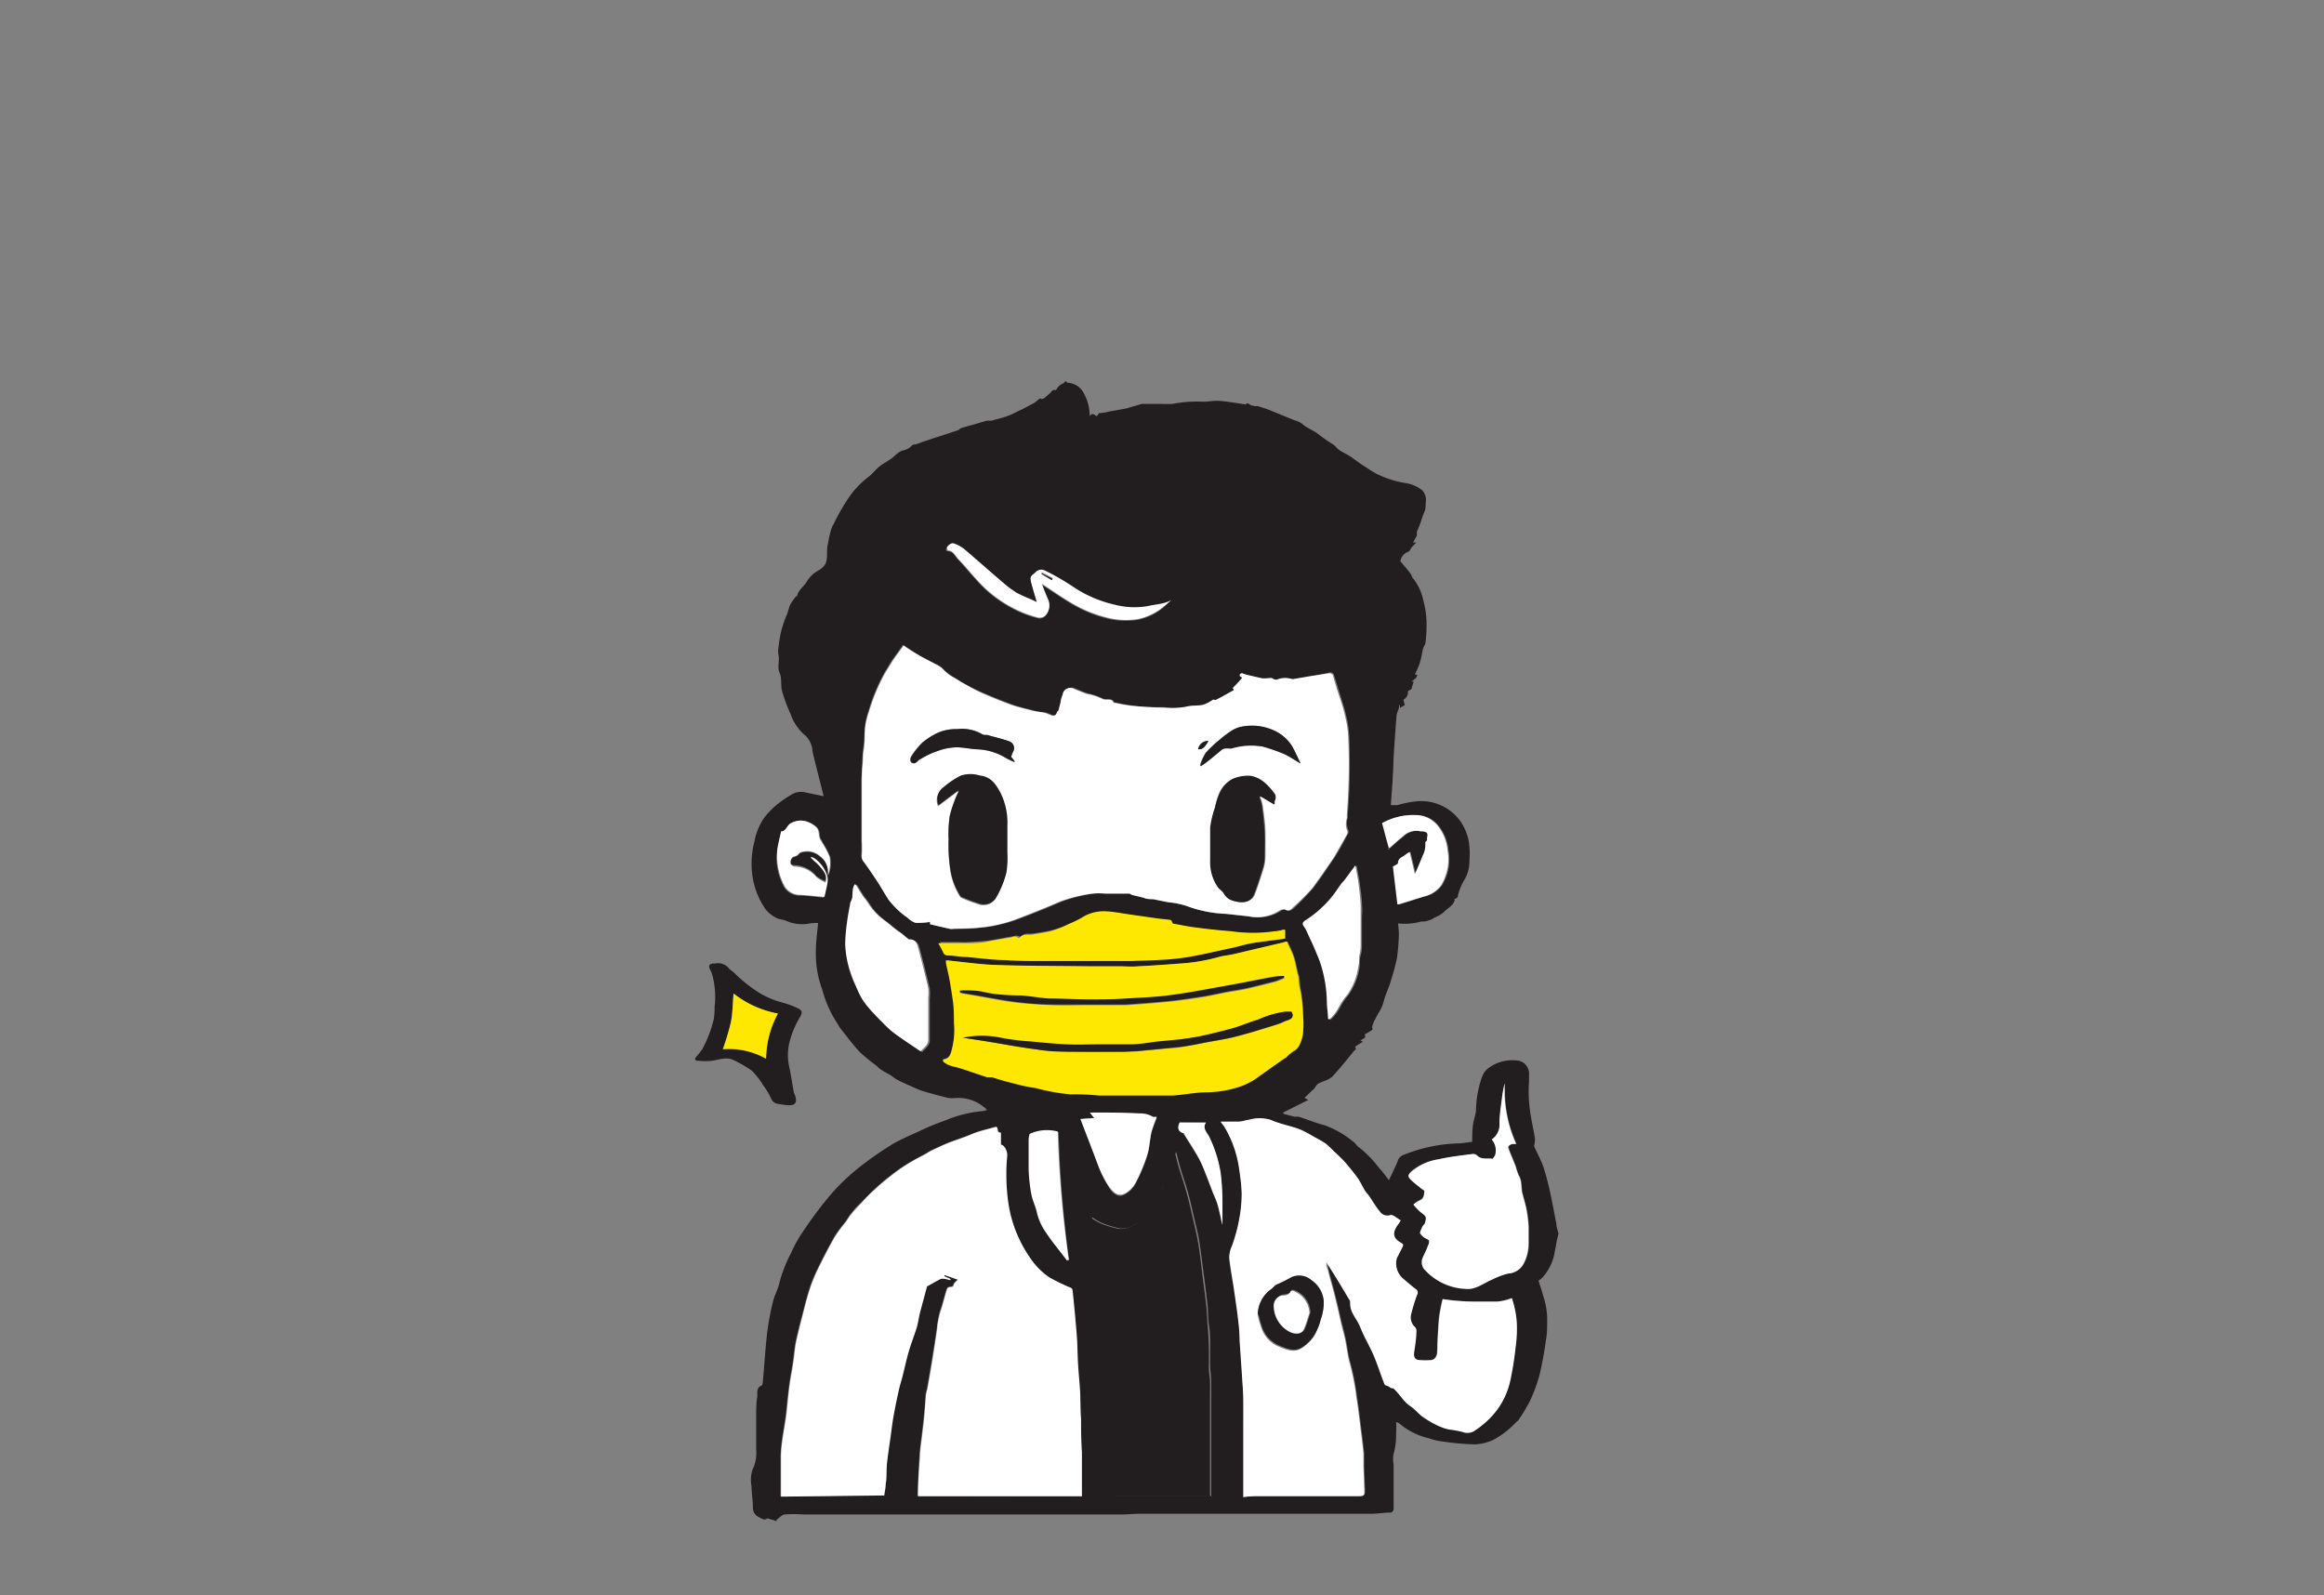 <svg xmlns="http://www.w3.org/2000/svg" viewBox="0 0 158.74 108.96"><rect x="0" y="0" width="158.74" height="108.96" fill="#808080" stroke="none"/><defs><style>.cls-1{fill:none;}.cls-2{fill:#221e1f;}.cls-3{fill:#fff;}.cls-4{fill:#fee700;}</style></defs><g id="圖層_2" data-name="圖層 2"><g id="圖層_1-2" data-name="圖層 1"><rect class="cls-1" width="158.74" height="108.96"/><path class="cls-2" d="M106.34,84.76c-.06.3-.11.6-.17.89a3.38,3.38,0,0,1-.83,1.64,1.5,1.5,0,0,1-.25.19c.12.4.25.78.36,1.18a4.92,4.92,0,0,1,.23,1.52c0,.47,0,.93-.09,1.39a23.46,23.46,0,0,1-.43,2.34,11.06,11.06,0,0,1-.67,1.82,12.29,12.29,0,0,1-.78,1.29,1.45,1.45,0,0,1-.18.16A5.88,5.88,0,0,1,102,98.36a3.43,3.43,0,0,1-1.24.31,17.49,17.49,0,0,1-2.17-.19,4.27,4.27,0,0,1-1-.23,4.79,4.79,0,0,1-2-1,.81.81,0,0,0-.23-.11,4.5,4.5,0,0,1,0,.74,5.09,5.09,0,0,1-.17,1.45,1.85,1.85,0,0,0,0,.71c0,.54,0,1.07,0,1.6s0,.92,0,1.38c0,.2-.08.3-.23.31-.41,0-.82.07-1.22.08-.9,0-1.79,0-2.68,0-.62,0-1.24,0-1.85,0s-1.06,0-1.59,0-1.16,0-1.74,0l-1.33,0c-.27,0-.54,0-.81,0-.5,0-1,0-1.49,0H77.84c-.42,0-.84.05-1.26.05s-.75,0-1.12,0c-.66,0-1.31,0-2,0s-1.44,0-2.15,0c-.45,0-.9,0-1.36,0s-1,0-1.47,0H66.83l-2,0c-.45,0-.89,0-1.34,0-.61,0-1.21,0-1.82,0s-1.19,0-1.78,0l-1.73,0h-.94l-1.38,0-1,0a7.22,7.22,0,0,0-1.23,0c-.19,0-.37.23-.56.35a.3.3,0,0,0,0,.1l-.64-.19c-.19.18-.41,0-.61-.1a.67.67,0,0,1-.37-.6c0-.5-.09-1-.1-1.51a2.25,2.25,0,0,1,.07-1.11,2.64,2.64,0,0,0,.25-1.39c0-.48,0-1,0-1.43,0-.28,0-.56,0-.84,0-.45,0-.91.08-1.36,0-.27-.07-.58.29-.73.06,0,.08-.19.09-.3.1-1.13.17-2.26.3-3.38a18.22,18.22,0,0,1,.39-2.06c.11-.44.35-.85.44-1.29a9.63,9.63,0,0,1,.78-2,9.51,9.51,0,0,1,.7-1.3c.49-.73,1-1.46,1.55-2.14a14.45,14.45,0,0,1,2.67-2.63A23,23,0,0,1,61,78.14c.56-.32,1.16-.58,1.76-.85a16.82,16.82,0,0,1,1.81-.75,8.5,8.5,0,0,1,2.58-.64,1.3,1.3,0,0,0,.27-.08,2.76,2.76,0,0,0-2.28-.8,1.71,1.71,0,0,1-.59-.07c-.51-.13-1-.26-1.53-.42a8.33,8.33,0,0,1-.82-.34c-.3-.13-.59-.26-.88-.41s-.32-.23-.49-.33-.41-.22-.61-.35-.25-.21-.37-.31a12.69,12.69,0,0,1-1.13-.93c-.47-.5-.88-1.06-1.31-1.6-.1-.12-.16-.28-.25-.4a7.84,7.84,0,0,1-1-2.27,7,7,0,0,1-.43-2.68c0-.62.1-1.25.15-1.86-.18,0-.42,0-.65.05a2.73,2.73,0,0,1-1.52-.19c-.21-.1-.47-.09-.67-.2a2.29,2.29,0,0,1-.73-.57A5.29,5.29,0,0,1,51.42,60a6,6,0,0,1,.11-2.51,4.12,4.12,0,0,1,.73-1.71,6.63,6.63,0,0,1,.79-.8,7.92,7.92,0,0,1,1-.69,1.24,1.24,0,0,1,1-.15l1.21.25c-.23-.92-.48-1.89-.72-2.87a2.5,2.5,0,0,1-.05-.29,1.57,1.57,0,0,0-.62-1.1A3.39,3.39,0,0,1,54,48.78a11.41,11.41,0,0,1-.58-1.57c-.11-.4,0-.86-.17-1.25s0-.79-.07-1.18a1.44,1.44,0,0,1,0-.58,7.25,7.25,0,0,1,.52-2.11c.13-.24.16-.54.28-.79a3.66,3.66,0,0,1,.4-.57s.06,0,.06,0c.09-.44.47-.66.67-1a2,2,0,0,1,.79-.76,1.28,1.28,0,0,0,.49-.46,1.81,1.81,0,0,0,.1-.63c0-.26,0-.52.07-.78a8,8,0,0,1,.18-.82,1.83,1.83,0,0,1,.21-.5,14.5,14.5,0,0,1,.92-1.63,6.16,6.16,0,0,1,1.42-1.55c.29-.21.51-.52.79-.74s.52-.33.77-.51.3-.27.47-.39a.9.9,0,0,1,.36-.19,1.08,1.08,0,0,0,.62-.35c.07-.06.2-.05.3-.08s.33-.13.5-.18.42-.14.63-.21l.92-.3.78-.26c.07,0,.13-.12.21-.14.37-.12.74-.21,1.11-.32l.64-.19c.1,0,.21,0,.31,0,.37-.1.76-.19,1.12-.32s.63-.3,1-.46l.81-.43c.12-.07.23-.19.35-.27s.11,0,.17,0a.43.43,0,0,0,.16-.05,6,6,0,0,0,.46-.4c.09-.1.15-.23.32-.15a.13.13,0,0,0,.07-.06.87.87,0,0,1,.5-.42s.06-.09.1-.13h.05s.09.1.13.1a1.3,1.3,0,0,1,1,.56,3.23,3.23,0,0,1,.49,1.73c.15-.25.31-.14.47,0l.18-.22a3.2,3.2,0,0,0,.69-.11l1.13-.2L78,27.59l.21,0,.87,0h.17a7.85,7.85,0,0,0,.84,0,8.9,8.9,0,0,1,2.06-.15s.05,0,.08,0c.29,0,.59-.06.89-.06s.61.05.91.09.68.1,1.06.16c.09-.18.23,0,.38.06a1.91,1.91,0,0,0,.33.06.32.32,0,0,1,.14,0c.28.09.55.17.82.28l1.66.68a1.59,1.59,0,0,1,.51.23c.33.31.77.44,1.12.72a11.85,11.85,0,0,0,1,.7c.17.1.29.3.46.41s.51.27.75.43.63.47,1,.69a7.62,7.62,0,0,0,.77.48A7,7,0,0,0,96,33a2.31,2.31,0,0,1,1.16.51,1,1,0,0,1,.22.86c0,.22,0,.44-.12.68s-.26.85-.48,1.25c0,.06,0,.16,0,.28l-.26.48.22,0-.3.31c-.09.11-.14.28-.25.32a.84.84,0,0,0-.54.65c.21.25.43.5.63.76s.13.3.24.41a3.6,3.6,0,0,1,.7,1.51,6.17,6.17,0,0,1,.22,1.49,10.63,10.63,0,0,1-.07,1.38c0,.14-.12.26-.16.39-.08.33-.13.68-.23,1s-.23.54-.34.81l.17,0a1,1,0,0,1-.08.21c-.08.08-.18.15-.31.26h.14l-.16.53s-.24.1-.23.15a.58.58,0,0,1-.31.56l.09.37-.33.19a1.76,1.76,0,0,1,0-.19h-.06c0,.12,0,.23-.07.37a1.69,1.69,0,0,0-.1.34q-.12,1.53-.21,3.06c0,.52-.05,1-.07,1.55L95,55c.17,0,.32,0,.46,0a6.51,6.51,0,0,1,1.13-.24,3.29,3.29,0,0,1,3.26,1.49,3.7,3.7,0,0,1,.46,1.15,5.29,5.29,0,0,1,.06,1.38,2.47,2.47,0,0,1-.3,1.24,4.34,4.34,0,0,0-.48,1.11c0,.17-.07.24-.22.27s0,0,0,.06c-.09.42-.5.57-.75.85a2.18,2.18,0,0,1-.63.37,1.55,1.55,0,0,1-.74.27l-.16,0a4.28,4.28,0,0,1-1.6.13,5.83,5.83,0,0,1,.06.74,14.73,14.73,0,0,1-.13,1.62A13.83,13.83,0,0,1,95,67c-.12.44-.33.86-.46,1.3a2.63,2.63,0,0,1-.32.8c-.14.22-.25.45-.37.68a3.58,3.58,0,0,0-.13.36s.06.19,0,.22a5.06,5.06,0,0,1-.5.3c0,.09.07.2,0,.23a1.7,1.7,0,0,1-.3.18l.17.1-.38.23a.91.91,0,0,1-.16.11c.14.15,0,.22-.08.3C92,72.39,91.51,73,91,73.55a1.71,1.71,0,0,1-.53.29c-.23.1-.49.15-.62.41a.72.72,0,0,1-.22.24l-.53.51.26.14L87.65,76a.19.19,0,0,1,0,.08l.78.21a1.54,1.54,0,0,1,.3,0c.58.19,1.15.43,1.75.58A6.58,6.58,0,0,1,92.44,78c.15.09.23.28.38.37a7.62,7.62,0,0,1,1.37,1.41c.23.24.42.51.68.84.22-.47.43-.88.6-1.3a.63.63,0,0,1,.41-.43,10.77,10.77,0,0,1,3.68-.78c.35,0,.69-.08,1-.11,0-.44,0-.82.06-1.21s.19-.67.2-1a7.09,7.09,0,0,1,.43-2.28,1.4,1.4,0,0,1,.32-.47,2.73,2.73,0,0,1,2-.6.91.91,0,0,1,.87,1c0,.14,0,.28,0,.42a9.73,9.73,0,0,0,.13,2.41c.08.52.2,1,.28,1.54a1.92,1.92,0,0,1-.07.48c.2.45.46.92.64,1.42a17.3,17.3,0,0,1,.46,1.75c.16.72.29,1.44.43,2.16,0,.21.09.43.14.65ZM61.67,44.07,61,45c-.14.19-.25.41-.38.61s-.19.29-.27.45a13.09,13.09,0,0,0-1.05,2.57,5.69,5.69,0,0,0-.18.68c-.06.4-.07.81-.1,1.22,0,.25-.06.51-.08.76l-.06.91c0,.43-.05.85-.05,1.28s0,1,0,1.47,0,1,0,1.5c0,.31,0,.62,0,.93a9.2,9.2,0,0,1,0,1,.57.57,0,0,0,.15.47q.45.62.87,1.26c.28.42.52.86.79,1.28A5.64,5.64,0,0,0,62,62.7a1.38,1.38,0,0,0,.62.35,4.62,4.62,0,0,0,1-.07l0,.17,1.34.31a.55.55,0,0,0,.22,0c.59,0,1.19,0,1.78-.08a9.14,9.14,0,0,0,1.45-.24,9.36,9.36,0,0,0,1.27-.4c1-.37,1.9-.74,2.84-1.15a10.4,10.4,0,0,1,2.2-.54,4.61,4.61,0,0,1,.83,0c.56,0,1.12,0,1.67,0,.08,0,.15.08.22.11.28.07.55.15.83.21s.41,0,.61.08l1,.2a5.84,5.84,0,0,1,1.27.26,8.39,8.39,0,0,0,2.65.53l1.55.17a2.85,2.85,0,0,0,2.18-.41c.08-.06.26-.11.32-.06.25.17.4,0,.55-.12a17.82,17.82,0,0,0,1.28-1.33c.53-.68,1-1.41,1.49-2.13.32-.5.59-1,.88-1.55a.36.36,0,0,0,.06-.27,1.22,1.22,0,0,1-.05-.88.83.83,0,0,0,0-.22,43.43,43.43,0,0,0,.1-5.35,7.07,7.07,0,0,0-.22-1.44c-.09-.43-.24-.86-.37-1.28s-.3-1-.44-1.43a.25.25,0,0,0-.3-.2l-1.24.26-1.22.21h-.08a1.51,1.51,0,0,0-.94,0,.36.36,0,0,1-.32,0c-.14-.12-.28-.06-.43-.06a1.74,1.74,0,0,1-.39,0l-1-.23a3.19,3.19,0,0,1-.33-.11.18.18,0,0,0-.15.07.18.18,0,0,0,0,.14c.22.09.08.2,0,.28s-.32.34-.49.52l.1.14c-.39.22-.79.45-1.2.66-.07,0-.17,0-.23,0a2.7,2.7,0,0,1-.67.35c-.39.09-.81,0-1.19.14a5.11,5.11,0,0,1-1.51,0c-.74,0-1.49,0-2.23-.12a10.78,10.78,0,0,1-1.11-.2h-.08c-.16-.38-.54-.11-.8-.28a4.45,4.45,0,0,0-1-.34c-.35-.11-.68-.26-1-.39a.53.53,0,0,0-.59.34c0,.21-.11.4-.16.6l-.15.59s-.09.08-.11.14c-.08.27-.26.26-.47.18a3,3,0,0,0-.42-.16c-.24,0-.5-.06-.74-.12-.49-.12-1-.24-1.47-.4-.63-.23-1.26-.48-1.88-.75A12.12,12.12,0,0,1,66,46.77c-.27-.14-.52-.3-.77-.46a3.14,3.14,0,0,1-.71-.51,1.58,1.58,0,0,0-.53-.4c-.43-.22-.87-.45-1.29-.69s-.66-.42-1-.64m12.16,58.14v-.92c0-.3,0-.61,0-.92s0-.78,0-1.16c0-.78,0-1.56-.06-2.34,0-.58,0-1.17-.06-1.75s-.1-1.26-.14-1.89,0-1.33-.09-2c-.08-1-.18-2.08-.29-3.11,0-.07-.1-.14-.18-.18a14.15,14.15,0,0,1-1.41-.69,5,5,0,0,1-1.36-1.41,8.81,8.81,0,0,1-1.44-3.71,13.8,13.8,0,0,1-.13-1.82,12.45,12.45,0,0,1,.06-1.37c0-.33-.21-.73-.43-.75v-.83c-.36,0-.14-.32-.32-.39-.39.11-.79.2-1.17.32s-.58.22-.86.33-.85.29-1.26.46-.74.33-1.11.5c-.16.08-.3.18-.46.26-.39.22-.8.42-1.18.66a13.25,13.25,0,0,0-1.18.83c-.37.29-.74.6-1.08.92s-.65.69-1,1-.41.44-.6.67-.25.37-.38.55a10,10,0,0,0-.74,1c-.42.74-.81,1.5-1.18,2.26a10.42,10.42,0,0,0-.54,1.34c-.19.59-.33,1.19-.49,1.79s-.31,1.2-.44,1.81c-.09.45-.12.92-.19,1.39s-.19,1.06-.26,1.6-.13,1.16-.19,1.74c-.11,1-.37,2.08-.39,3.14,0,.43,0,.85,0,1.28s0,.91,0,1.4l7.05-.09c0-.29.08-.54.1-.8,0-.47,0-.95.09-1.42s.15-1.08.22-1.62.13-1,.22-1.54.24-1.25.38-1.87c.06-.27.15-.54.22-.81.15-.58.27-1.17.44-1.75s.37-1.08.54-1.62c.1-.32.14-.66.22-1,.16-.63.33-1.25.49-1.84.32-.17.62-.35.93-.51a.65.65,0,0,1,.31,0,2.37,2.37,0,0,1,.36.09l0-.09-.41-.18a.36.36,0,0,0,0-.09l.92.32c-.11.14-.25.23-.28.35s-.11.15-.23.15a.28.28,0,0,0-.21.1c-.12.36-.21.74-.32,1.1s-.18.51-.23.77-.09.58-.14.86c-.1.7-.21,1.4-.32,2.1l-.06.35c-.09.56-.19,1.12-.29,1.69a3.2,3.2,0,0,0-.1.42c0,.48-.07,1-.11,1.42s-.1.94-.16,1.41-.11.89-.14,1.34c-.06.85-.09,1.7-.13,2.55,0,.06,0,.12,0,.18Zm9.56-25.59.13.17.1.14a7.6,7.6,0,0,1,1,2.76c.09.63.16,1.27.19,1.91a9.5,9.5,0,0,1-.11,1.3,11,11,0,0,1-.56,2.19,2.06,2.06,0,0,0-.18.79c.07.72.21,1.43.32,2.14s.19,1.24.26,1.86.09,1.11.13,1.67l.15,2.21c0,.63.08,1.26.1,1.88s0,1.25,0,1.87,0,1.22,0,1.83c0,.43,0,.86,0,1.3s0,.76,0,1.14c0,.14,0,.28,0,.46.38,0,.72-.07,1.06-.07.56,0,1.12,0,1.69,0s1,0,1.46,0,.76,0,1.15,0h2.56c.32,0,.38-.07.37-.36l-.06-1.66c0-.29,0-.58,0-.87-.06-.63-.14-1.26-.22-1.88s-.15-1.3-.26-1.94a16.65,16.65,0,0,0-.44-2.3c-.17-.56-.22-1.15-.34-1.72-.09-.41-.2-.81-.3-1.21s-.16-.73-.25-1.1-.18-.75-.28-1.12-.25-.9-.36-1.35c0-.15-.06-.31-.09-.47.54.84,1,1.68,1.55,2.52a.34.34,0,0,1,.08.21c0,.68.47,1.15.7,1.73s.64,1.29.92,1.94.47,1.3.73,1.94c0,.09.23.13.35.19s.18,0,.24.08c.43.36.68.89,1.16,1.21.32.21.56.53.87.75a6.73,6.73,0,0,0,1.08.62,3.2,3.2,0,0,0,.74.24,6.65,6.65,0,0,1,.91.17.88.88,0,0,0,.87-.14A6.1,6.1,0,0,0,102,96.63a5.18,5.18,0,0,0,1.14-2.37,20.33,20.33,0,0,0,.35-2.21,8.82,8.82,0,0,0,.08-1.78,6.42,6.42,0,0,0-.33-1.59,3.86,3.86,0,0,1-1,.23c-.53,0-1.06,0-1.6,0a15.77,15.77,0,0,1-2.12-.17,11.22,11.22,0,0,0-.25,1.31c-.06.75-.07,1.51-.12,2.26,0,.38-.19.6-.49.6a4.87,4.87,0,0,1-.66,0c-.45,0-.47-.32-.42-.65s.11-.92.14-1.38a.35.35,0,0,0-.13-.26.9.9,0,0,1-.23-.85,12.21,12.21,0,0,1,.41-1.34.27.27,0,0,0-.1-.38c-.3-.23-.6-.49-.89-.74a1.37,1.37,0,0,1-.4-1.36c.12-.24.24-.49.37-.73s.12-.21-.08-.33c-.61-.36-.6-.75-.14-1.33l.12-.2c-.23-.13-.51-.42-.68-.37a.62.62,0,0,1-.71-.21c-.28-.33-.49-.71-.74-1.06-.1-.15-.22-.27-.31-.42s-.27-.52-.43-.76a14.75,14.75,0,0,0-.93-1.16c-.22-.26-.49-.47-.73-.71a6.76,6.76,0,0,0-.55-.52,7.52,7.52,0,0,0-.78-.45,8.23,8.23,0,0,0-1-.53c-.66-.24-1.37-.36-2-.65a2.68,2.68,0,0,0-1.46,0c-.26,0-.51.12-.77.13s-.72,0-1.15,0m4.4-4.35a3.37,3.37,0,0,1,.54-.47.91.91,0,0,0,.44-.49,2.41,2.41,0,0,0,.21-.74,6.53,6.53,0,0,0,0-1.25,10.36,10.36,0,0,0-.11-1.57c-.08-.31-.09-.64-.14-1,0-.12-.06-.24-.09-.36-.09-.37-.15-.74-.27-1.1s-.3-.69-.44-1l-.33.09-1.66.39-1.65.39c-.34.08-.7.1-1,.19a12.67,12.67,0,0,1-2.37.43c-1,.08-2.1.16-3.15.21-.41,0-.82,0-1.23,0s-.66,0-1,0-.75,0-1.13,0c-2.11,0-4.22,0-6.32-.09-1.14,0-2.28-.21-3.44-.32,0,0,0,.11,0,.18.09.45.19.9.28,1.34s.16.87.2,1.3,0,1,.07,1.51A5.41,5.41,0,0,1,65,71.73c-.06.24-.15.54-.49.6-.14,0-.16.14,0,.22a1.44,1.44,0,0,0,.41.21c.23.08.48.12.73.2l1.76.56c.11,0,.24,0,.35,0,.48.14.95.3,1.43.41a11.75,11.75,0,0,0,1.55.29,13.71,13.71,0,0,0,2.4.43,15.74,15.74,0,0,1,1.93.08c.46,0,.93,0,1.39,0l2.17,0c.49,0,1,0,1.48,0,.77,0,1.55-.16,2.32-.22a7.4,7.4,0,0,0,2.47-.46,5.59,5.59,0,0,0,.65-.32c.23-.13.43-.3.65-.45l.89-.63.7-.49m-5.06,30V97.9c0-.61,0-1.22,0-1.83,0-.22,0-.44,0-.66s0-.71,0-1.06-.06-.67-.07-1,0-.92,0-1.37,0-1-.08-1.44-.05-1-.11-1.47c-.08-.75-.18-1.5-.28-2.25s-.16-1.32-.27-2-.27-1.24-.41-1.86-.24-1.07-.39-1.59-.32-1-.47-1.5-.21-.79-.31-1.18c-.13.25-.18.51-.28.75a3.79,3.79,0,0,1-.5,1.15c-.06.07,0,.23,0,.38l-.22.12h.26l-.29.19a.38.38,0,0,0-.12.16,5.13,5.13,0,0,1-.36.87,6.09,6.09,0,0,1-.79,1,1.94,1.94,0,0,1-.57.35,1.39,1.39,0,0,1-1,.25,7.14,7.14,0,0,1-1.24-.38,4,4,0,0,1-.64-.39c.09.62.2,1.26.27,1.91.1.83.17,1.67.26,2.5s.22,1.63.3,2.44.07,1.35.12,2,.15,1.59.19,2.39.06,1.72.09,2.58c0,1.11.07,2.22.1,3.33,0,.57,0,1.15,0,1.72a.28.28,0,0,0,.21.18c.44,0,.88,0,1.32,0h5.37m13.81-20a5.42,5.42,0,0,0,.47.48c.41.31.43.31.29.78,0,.09-.12.16-.17.25s-.2.31-.15.41a.91.91,0,0,0,.39.36c.18.1.26.23.19.41s-.25.6-.39.89a.79.79,0,0,0,.06.76A4,4,0,0,0,100.1,88c.69.08,1.22-.4,1.82-.64A5.6,5.6,0,0,1,103,87a1.28,1.28,0,0,0,1.11-.71,2.9,2.9,0,0,0,.32-1.33c0-.39,0-.77,0-1.16a8.2,8.2,0,0,0-.13-1.11c-.07-.39-.19-.77-.29-1.15s0-.87-.26-1.26a3.81,3.81,0,0,1-.19-.57c-.14-.37-.3-.73-.44-1.09,0-.1-.1-.24-.06-.31s.18-.13.28-.16a1.41,1.41,0,0,1,.25,0,8.8,8.8,0,0,1-.78-4.16,6.52,6.52,0,0,0-.19,1c-.07.58-.14,1.15-.17,1.72a1.26,1.26,0,0,1-.53,1.13,1.14,1.14,0,0,1,.25,1c0,.12-.14.34-.19.33-.37-.06-.79.09-1.1-.26a.4.4,0,0,0-.33-.06c-.75.1-1.51.18-2.25.35A3.69,3.69,0,0,0,96.4,80c-.18.17-.23.36-.08.52s.51.43.76.65c.08.07.21.18.2.25s0,.43-.29.54a2.36,2.36,0,0,0-.45.32M87.76,63.53c-.19,0-.42.06-.63.11a10.46,10.46,0,0,1-3.06,0c-.84-.06-1.69-.16-2.53-.27-.5-.07-1-.18-1.43-.25,0-.12-.07-.23-.11-.24-.35-.05-.7-.07-1-.12l-1.81-.26c-.6-.08-1.2-.2-1.81-.22a2.77,2.77,0,0,0-1.49.45,7.71,7.71,0,0,1-.87.42,8.09,8.09,0,0,1-1.08.37c-.42.11-.86.17-1.3.24s-.66-.07-.9.23l-.08,0c-.23-.16-.44,0-.66,0-.47.08-.94.19-1.41.25s-.9.08-1.35.11-.62,0-.93,0h-1.1c.11.21.22.4.32.6a.31.31,0,0,0,.31.24c.45,0,.9.08,1.35.11.9.08,1.8.16,2.7.21.7,0,1.4,0,2.1.06,1,0,2,0,3,0,.49,0,1,0,1.48,0,.65,0,1.3,0,2,0,1.11-.05,2.23-.05,3.33-.2S83,65,84.1,64.77c.5-.1,1-.27,1.5-.35.75-.12,1.51-.2,2.21-.3,0-.2,0-.38,0-.59m-29.3-3.08a.52.52,0,0,0-.11.19c0,.24,0,.49-.08.74s-.12.3-.15.46c-.08.42-.16.83-.21,1.25a12.14,12.14,0,0,0-.12,1.46,6.92,6.92,0,0,0,.35,1.91,9.4,9.4,0,0,0,.39,1,7.55,7.55,0,0,0,.48.94,7,7,0,0,0,.7.85c.38.41.77.8,1.18,1.18s.6.45.9.66.77.52,1.15.78c.23-.27.51-.43.52-.78,0-.19,0-.38,0-.57,0-.58,0-1.17,0-1.76,0-.18,0-.36,0-.54a3.11,3.11,0,0,0,0-.68c-.2-.87-.42-1.74-.65-2.6-.08-.33-.16-.69-.6-.72a.24.24,0,0,1-.1,0l-.53-.44a7.15,7.15,0,0,1-.7-.53c-.26-.23-.56-.41-.82-.66a4.12,4.12,0,0,1-.73-.88,4.59,4.59,0,0,0-.33-.44c-.16-.24-.31-.49-.48-.77m32.25,9.14h.09a3,3,0,0,0,.61-.79,4.64,4.64,0,0,1,.6-.89,4.41,4.41,0,0,0,.76-2c0-.25,0-.51.08-.77s.07-.55.07-.82c0-.54,0-1.08,0-1.61,0-.31.05-.61,0-.92,0-.52-.09-1-.16-1.56-.05-.36-.13-.72-.21-1.16-.28.4-.5.71-.73,1-.07.1-.17.18-.24.28-.2.27-.38.56-.59.82a6.55,6.55,0,0,1-.71.77,7.45,7.45,0,0,1-1,.8c-.37.23-.41.29-.15.64a1.24,1.24,0,0,1,.1.2c.17.38.35.75.52,1.14s.32.73.44,1.11a9,9,0,0,1,.42,2.58c0,.38.05.75.08,1.14M74.44,76l.32.36-.94.07c.41,1.08.83,2.11,1.2,3.15a7.2,7.2,0,0,0,.74,1.56c.32.46.64.72,1.14.42a1.82,1.82,0,0,0,.66-.69A11.5,11.5,0,0,0,78.35,79c.17-.51.18-1.08.3-1.61a9.78,9.78,0,0,1,.36-1c-.05-.07-.18,0-.33-.06a1.69,1.69,0,0,0-.85-.19c-1,0-2.1,0-3.16-.06a1.59,1.59,0,0,1-.23,0M70.84,41.2l-.59-.27a8,8,0,0,1-.84-.39,7,7,0,0,1-.88-.66c-.91-.77-1.8-1.57-2.71-2.34a2.32,2.32,0,0,0-.66-.35c-.23-.1-.36.11-.49.25s0,.22.07.22c.36,0,.48.34.68.55.64.67,1.21,1.42,1.89,2.06a8.56,8.56,0,0,0,2,1.38,7.39,7.39,0,0,0,1.58.59.59.59,0,0,0,.47-.11,1,1,0,0,0,.19-1.19c-.14-.33-.27-.67-.4-1,.68.43,1.32.89,2,1.29a8.89,8.89,0,0,0,2.39,1,5.26,5.26,0,0,0,2.16.12,4,4,0,0,0,1.87-.94L80,41,80,41a2.14,2.14,0,0,1-.48.28c-.32.09-.66.11-1,.19a5.34,5.34,0,0,1-2.32-.08,8.43,8.43,0,0,1-2.78-1.18,18.12,18.12,0,0,0-1.68-1c-.3-.15-.64-.48-1,0-.21.22-.35.33-.25.69s.26.91.4,1.38M94.88,58c.3-.27.62-.58,1-.86A1.31,1.31,0,0,1,97,56.77c.14,0,.28,0,.41.06s.13.29.13.46a.27.27,0,0,1,0,.11c0,.05-.13.11-.12.14a1.61,1.61,0,0,1-.18.92c-.16.4-.33.8-.53,1.26-.13-.57-.25-1-.36-1.52a1.74,1.74,0,0,0-.3.2c-.19.16-.48.21-.49.55,0,.08-.2.15-.35.25.1.82.2,1.7.31,2.58h.07l1.7-.53a2,2,0,0,0,1.2-.76,3.38,3.38,0,0,0,.45-2.4,3.1,3.1,0,0,0-.65-1.65,1.93,1.93,0,0,0-1.53-.76,4.36,4.36,0,0,0-2.29.55c.16.6.32,1.2.48,1.77m-22,28.1.08,0a79.58,79.58,0,0,1-.72-8.76,2.82,2.82,0,0,0-1.92.16c0,.2-.06.37-.07.55,0,.61,0,1.23,0,1.84a10.77,10.77,0,0,0,.18,1.7c.08.46.31.89.4,1.35a3.82,3.82,0,0,0,.6,1.29c.44.67,1,1.28,1.44,1.92M55.38,58.53s0,0,0,0c.24.24.5.46.72.72s.38.64.25.93a2.45,2.45,0,0,1-.59-.34,2,2,0,0,0-1.51-.74A.37.37,0,0,1,54,59a.47.47,0,0,1,.11-.37c.06-.08.21-.08.31-.14a1.37,1.37,0,0,0,.22-.2,1.31,1.31,0,0,1,1.36.23,1.34,1.34,0,0,1,.58,1.29,1.9,1.9,0,0,0,.13-.43,2.45,2.45,0,0,0,0-.85,6,6,0,0,0-.53-1c0-.1-.11-.19-.15-.29s0-.51-.23-.73a1.8,1.8,0,0,0-.74-.41,1.37,1.37,0,0,0-1,.12c-.3.11-.33.57-.72.58a.2.2,0,0,0,0,.06c-.08.38-.18.76-.24,1.14a3.79,3.79,0,0,0-.05.95,4.31,4.31,0,0,0,.45,1.55,1.23,1.23,0,0,0,1.09.68c.54,0,1.08.09,1.68.14,0-.26.13-.57.19-.89a1.39,1.39,0,0,0,0-.53,2.33,2.33,0,0,0-.82-1.18,1,1,0,0,0-.31-.14M80.57,76.68c-.12.28-.2.6.26.75,0,0,0,.07.07.11.33.55.68,1.08,1,1.64.21.39.36.82.53,1.23s.25.65.38,1,.27.61.36.93.21.9.32,1.35c0-.58,0-1.15,0-1.73a16.44,16.44,0,0,0-.13-1.86,8.77,8.77,0,0,0-.8-2.48c-.15-.29-.44-.58-.19-.92Z"/><path class="cls-2" d="M48.91,65.81a.93.93,0,0,1,.89.36,2.6,2.6,0,0,0,.31.25,10,10,0,0,0,1.73,1.39,6.12,6.12,0,0,0,1.6.68,5.62,5.62,0,0,1,1.1.41c.26.12.27.28.12.55a6.43,6.43,0,0,0-.77,1.9,3.72,3.72,0,0,0,0,1.45c.13.57.21,1.16.32,1.75,0,.1.07.2.1.3.16.47,0,.68-.47.65-.23,0-.46-.06-.69-.09a.59.59,0,0,1-.49-.39,4.9,4.9,0,0,0-.53-.88,5,5,0,0,0-.78-1,7.84,7.84,0,0,0-1.16-.68c-.5-.29-1-.09-1.53,0a4.44,4.44,0,0,1-1,0c-.14,0-.27-.09-.1-.27a5.79,5.79,0,0,0,.43-.55,8.65,8.65,0,0,0,.76-2,4.84,4.84,0,0,0,.06-.86,5.78,5.78,0,0,0-.16-2.19,1.79,1.79,0,0,0-.13-.32q-.24-.44.24-.45h.11m4.23,3.42a6.91,6.91,0,0,1-3-1.36c-.06.68-.06,1.33-.18,1.95a18.52,18.52,0,0,1-.55,1.85,5.19,5.19,0,0,1,2.95.65,6.62,6.62,0,0,1,.81-3.09"/><path class="cls-3" d="M61.67,44.07c.34.22.66.44,1,.64s.86.47,1.29.69a1.58,1.58,0,0,1,.53.4,2.86,2.86,0,0,0,.71.51c.25.16.5.32.77.46a12.12,12.12,0,0,0,1.24.64c.62.27,1.25.52,1.88.75.48.16,1,.28,1.47.4.24.06.5.07.74.12a3,3,0,0,1,.42.16c.21.08.39.09.47-.18,0-.06.11-.09.11-.14l.15-.59c0-.2.12-.39.16-.6A.53.53,0,0,1,73.2,47c.34.13.68.28,1,.4a4,4,0,0,1,1.06.33c.26.17.64-.1.8.28h.08a10.78,10.78,0,0,0,1.11.2c.74.07,1.49.12,2.23.13A5.48,5.48,0,0,0,81,48.28c.38-.11.8-.05,1.19-.14a2.7,2.7,0,0,0,.67-.35c.06,0,.16.05.23,0,.41-.21.81-.44,1.2-.66L84.2,47c.17-.18.34-.34.49-.52s.21-.19,0-.28a.18.18,0,0,1,0-.14.18.18,0,0,1,.15-.07,3.19,3.19,0,0,0,.33.11l1,.23a1.74,1.74,0,0,0,.39,0c.15,0,.29-.06.43.06a.36.36,0,0,0,.32,0,1.51,1.51,0,0,1,.94,0h.08l1.22-.21L90.76,46a.25.25,0,0,1,.3.2c.14.48.29,1,.44,1.43s.28.85.37,1.28a7.17,7.17,0,0,1,.22,1.44,43.39,43.39,0,0,1-.1,5.35.83.83,0,0,1,0,.22,1.22,1.22,0,0,0,.05.88A.36.36,0,0,1,92,57c-.29.52-.56,1-.88,1.55-.48.72-1,1.45-1.49,2.13A17.82,17.82,0,0,1,88.3,62c-.15.15-.3.29-.55.12-.06,0-.24,0-.32.06a2.85,2.85,0,0,1-2.18.41l-1.55-.17a8.39,8.39,0,0,1-2.65-.53,5.84,5.84,0,0,0-1.27-.26l-1-.2c-.2,0-.41,0-.61-.08s-.55-.14-.83-.21c-.07,0-.14-.1-.22-.1-.55,0-1.11,0-1.67,0a4.61,4.61,0,0,0-.83,0,10.64,10.64,0,0,0-2.21.54c-.93.41-1.88.78-2.83,1.15a9.36,9.36,0,0,1-1.27.4,9.14,9.14,0,0,1-1.45.24c-.6.06-1.19.06-1.78.08a.55.55,0,0,1-.22,0l-1.34-.31s0-.08,0-.17a4.62,4.62,0,0,1-1,.07A1.38,1.38,0,0,1,62,62.7a5.64,5.64,0,0,1-1.32-1.26c-.27-.42-.51-.86-.79-1.28s-.57-.85-.87-1.26a.57.57,0,0,1-.15-.47,9.2,9.2,0,0,0,0-1c0-.31,0-.62,0-.93,0-.5,0-1,0-1.5s0-1,0-1.47,0-.85.05-1.28,0-.61.06-.91.06-.51.08-.76c0-.41,0-.82.09-1.22a5.27,5.27,0,0,1,.19-.68,13.09,13.09,0,0,1,1.05-2.57c.08-.15.18-.3.27-.45s.24-.41.38-.61.42-.59.67-.93m3.77,10,0,0a2.53,2.53,0,0,0-.12.23,9.72,9.72,0,0,0-.5,1.43,9,9,0,0,0-.07,1.64,10.92,10.92,0,0,0,.11,2,4.6,4.6,0,0,0,.66,1.81s.06.1.1.11a12.09,12.09,0,0,0,1.14.43A1,1,0,0,0,68,61.39a6.56,6.56,0,0,0,.7-1.69,6.33,6.33,0,0,0,.07-1.38c0-.61,0-1.23,0-1.84a4.59,4.59,0,0,0-.47-2.24c-.32-.6-.66-1.1-1.4-1.18a2.25,2.25,0,0,0-1.31,0,5.93,5.93,0,0,0-1.18.79,1,1,0,0,0-.34,1.23l1.33-1m21.6.92a.71.71,0,0,1,0-.21.5.5,0,0,0-.07-.59,3.85,3.85,0,0,0-.61-.66,2,2,0,0,0-.94-.47,2.59,2.59,0,0,0-1.26.19,2,2,0,0,0-.79.79A4.09,4.09,0,0,0,83,55.14a6.54,6.54,0,0,0-.28,1.37c0,.76,0,1.52,0,2.28a3,3,0,0,0,.51,1.8c.12.17.32.28.42.45a1,1,0,0,0,.62.49c.6.19,1.25.09,1.45-.44s.43-1.23.62-1.85a3.3,3.3,0,0,0,.1-.76c0-.52,0-1,0-1.57s-.1-1.23-.18-1.85a2.66,2.66,0,0,0-.18-.61l.07-.05c.3.19.61.37.91.54m-18-3.27a2.49,2.49,0,0,1,.11-.29.49.49,0,0,0-.2-.71c-.46-.17-.94-.29-1.41-.42-.16,0-.35,0-.48-.09a2.77,2.77,0,0,0-1.73-.35,3.08,3.08,0,0,0-1.46.32,5.28,5.28,0,0,0-.89.59,5.71,5.71,0,0,0-.76.93c-.07.11-.08.38,0,.44s.32,0,.44-.12a.71.71,0,0,1,.18-.12A5.43,5.43,0,0,1,64,51.31a4,4,0,0,1,1.3-.26c.5,0,1,.09,1.51.14a4,4,0,0,1,1.86.58,6.63,6.63,0,0,0,.6.29.43.43,0,0,1,0-.07l-.25-.32M82,52.25l.08,0c.15-.11.31-.21.46-.33s.62-.48.9-.74.46-.08.69-.12A4.74,4.74,0,0,1,86.25,51a10.85,10.85,0,0,1,1.45.51c.38.17.73.42,1.15.66-.21-.43-.38-.83-.59-1.2a2.87,2.87,0,0,0-1.38-1.12,3.62,3.62,0,0,0-2.16-.17A2.06,2.06,0,0,0,84,50a5.3,5.3,0,0,0-.67.5,8.2,8.2,0,0,0-1,.94,3.41,3.41,0,0,0-.37.82m-.13-1.07c.26,0,.47-.12.7-.57a.69.69,0,0,0-.7.57"/><path class="cls-3" d="M73.83,102.21H62.71c0-.06,0-.12,0-.18,0-.85.07-1.7.13-2.55,0-.45.09-.89.14-1.34s.12-.94.16-1.41.06-.94.11-1.41a3,3,0,0,1,.1-.43c.1-.57.2-1.13.29-1.69l.06-.35c.11-.7.22-1.4.32-2.1,0-.28.07-.58.14-.86s.16-.51.23-.77.2-.74.32-1.1a.28.28,0,0,1,.21-.1c.12,0,.19,0,.23-.15s.17-.21.28-.35l-.92-.32,0,.09.41.18,0,.09a2.37,2.37,0,0,0-.36-.09.65.65,0,0,0-.31,0c-.31.16-.61.34-.93.51-.15.59-.33,1.21-.49,1.84-.08.33-.12.67-.22,1-.17.54-.38,1.07-.54,1.62s-.29,1.17-.44,1.75c-.07.27-.16.54-.22.81-.14.62-.27,1.24-.38,1.87s-.14,1-.22,1.54-.16,1.08-.22,1.62,0,1-.09,1.42c0,.26-.06.51-.1.81l-7.05.08c0-.49,0-.94,0-1.4s0-.85,0-1.28c0-1.06.28-2.09.39-3.14.06-.58.11-1.16.19-1.74s.18-1.07.26-1.6.1-.94.19-1.39c.13-.61.29-1.21.44-1.81s.3-1.2.49-1.79a10.42,10.42,0,0,1,.54-1.34c.37-.76.76-1.52,1.18-2.26a10,10,0,0,1,.74-1c.13-.18.24-.38.38-.55s.4-.45.6-.67.63-.71,1-1a12.15,12.15,0,0,1,1.09-.93,11.81,11.81,0,0,1,1.17-.83c.38-.24.79-.44,1.18-.65.16-.09.3-.19.46-.27.37-.17.73-.35,1.11-.5s.84-.3,1.26-.46.56-.24.86-.33.78-.21,1.17-.32c.18.07,0,.43.32.39v.83c.22,0,.45.42.43.75a12.45,12.45,0,0,0-.06,1.37,13.8,13.8,0,0,0,.13,1.82,8.81,8.81,0,0,0,1.44,3.71,5,5,0,0,0,1.36,1.41,14.15,14.15,0,0,0,1.41.69c.08,0,.18.11.18.18.11,1,.21,2.07.29,3.11.05.67.05,1.34.09,2s.11,1.26.14,1.89,0,1.17.06,1.75c0,.78,0,1.56.06,2.34,0,.38,0,.77,0,1.16s0,.62,0,.93v.91"/><path class="cls-3" d="M83.39,76.62c.43,0,.79,0,1.15,0s.51-.1.77-.13a2.68,2.68,0,0,1,1.46,0c.64.29,1.35.41,2,.65a8.23,8.23,0,0,1,1,.53,7.52,7.52,0,0,1,.78.45,6.76,6.76,0,0,1,.55.52,9.76,9.76,0,0,1,.73.71,14.75,14.75,0,0,1,.93,1.16c.16.24.28.51.43.76s.21.27.31.41c.25.36.46.74.74,1.07A.62.62,0,0,0,95,83c.18,0,.45.24.68.37l-.12.2c-.46.58-.47,1,.14,1.33.2.12.15.19.08.33s-.25.49-.37.73a1.37,1.37,0,0,0,.4,1.36c.29.25.59.51.89.74a.27.27,0,0,1,.1.38,12.21,12.21,0,0,0-.41,1.34.9.9,0,0,0,.23.85.35.35,0,0,1,.13.26c0,.46-.07.92-.14,1.38s0,.62.42.65a4.87,4.87,0,0,0,.66,0c.3,0,.47-.22.49-.6,0-.76.06-1.51.12-2.27a11.47,11.47,0,0,1,.25-1.3,15.77,15.77,0,0,0,2.12.17c.54,0,1.07,0,1.6,0a3.52,3.52,0,0,0,1-.24,6.6,6.6,0,0,1,.33,1.6,8.82,8.82,0,0,1-.08,1.78,20.33,20.33,0,0,1-.35,2.21A5.18,5.18,0,0,1,102,96.63a6.1,6.1,0,0,1-1.21,1.06.88.88,0,0,1-.87.14,6.65,6.65,0,0,0-.91-.17,3.2,3.2,0,0,1-.74-.24,6.73,6.73,0,0,1-1.08-.62c-.31-.22-.55-.54-.87-.75-.48-.32-.73-.85-1.16-1.21-.06,0-.16,0-.24-.08s-.31-.1-.35-.19c-.26-.64-.46-1.3-.73-1.94s-.66-1.28-.92-1.94-.73-1-.7-1.73a.34.34,0,0,0-.08-.21c-.5-.84-1-1.68-1.55-2.52,0,.16,0,.32.09.47.11.45.24.9.36,1.35s.19.75.28,1.12.17.73.25,1.1.21.8.3,1.21c.12.57.17,1.16.34,1.72a16.37,16.37,0,0,1,.44,2.3c.11.64.18,1.29.26,1.94s.16,1.25.22,1.88c0,.29,0,.58,0,.87l.06,1.66c0,.29,0,.36-.37.36H90.28c-.39,0-.77,0-1.15,0s-1,0-1.46,0-1.13,0-1.69,0c-.34,0-.68,0-1.06.07,0-.18,0-.32,0-.47,0-.37,0-.75,0-1.13s0-.87,0-1.3c0-.61,0-1.22,0-1.83s0-1.25,0-1.87-.06-1.25-.1-1.88l-.15-2.21c0-.56-.06-1.12-.13-1.67s-.17-1.24-.26-1.86-.25-1.43-.32-2.14a2,2,0,0,1,.18-.79,11,11,0,0,0,.56-2.19,9.5,9.5,0,0,0,.11-1.3c0-.64-.1-1.28-.19-1.91a7.72,7.72,0,0,0-1-2.77,1.47,1.47,0,0,1-.1-.13l-.13-.17m2.52,13.19a7.74,7.74,0,0,0,.25.88,2.1,2.1,0,0,0,1.13,1.24c.53.21,1.1.5,1.66.1a3,3,0,0,0,.77-.74,4.09,4.09,0,0,0,.49-1.16,3.63,3.63,0,0,0,.21-1.21,1.92,1.92,0,0,0-.84-1.47,1.3,1.3,0,0,0-1.36-.22,8.54,8.54,0,0,1-1,.51c-.16.06-.27.25-.43.35a2.15,2.15,0,0,0-.88,1.72"/><path class="cls-4" d="M87.79,72.27l-.7.49-.89.63c-.22.15-.42.32-.65.45a5.59,5.59,0,0,1-.65.32,7.4,7.4,0,0,1-2.47.46c-.77,0-1.55.17-2.32.22-.49,0-1,0-1.48,0l-2.17,0c-.46,0-.93,0-1.39,0a15.66,15.66,0,0,0-1.93-.08,13.71,13.71,0,0,1-2.4-.43A11.75,11.75,0,0,1,69.19,74c-.48-.11-1-.27-1.43-.41-.11,0-.24,0-.35,0L65.65,73c-.24-.08-.49-.12-.73-.2a1.44,1.44,0,0,1-.41-.21c-.13-.08-.11-.2,0-.22.34-.06.43-.36.49-.6a5.41,5.41,0,0,0,.16-1.84c0-.5,0-1-.07-1.51s-.13-.87-.2-1.3-.19-.89-.28-1.34c0-.07,0-.16,0-.18,1.16.11,2.3.28,3.44.32,2.11.07,4.21.06,6.32.09.38,0,.75,0,1.13,0s.66,0,1,0,.82.06,1.23,0c1-.05,2.1-.13,3.15-.21a12.67,12.67,0,0,0,2.37-.43c.34-.09.7-.12,1-.19l1.65-.39,1.66-.39.33-.09c.14.33.32.66.44,1s.18.73.27,1.1c0,.12.07.24.09.36,0,.32.06.65.14,1A10.36,10.36,0,0,1,89,69.32a6.53,6.53,0,0,1,0,1.25,2.41,2.41,0,0,1-.21.74.91.91,0,0,1-.44.49,3.37,3.37,0,0,0-.54.47m-22-1.38,1.37.22c1.24.19,2.48.43,3.72.59.91.11,1.83.13,2.74.16s2,0,3,0c.39,0,.78,0,1.17-.05L80,71.6c.36,0,.71-.07,1.06-.13s.92-.17,1.38-.26,1.16-.2,1.73-.33,1.22-.33,1.83-.51,1-.29,1.43-.45c.18-.06.33-.17.5-.21.34-.09.44-.31.26-.58l-.44,0a6.47,6.47,0,0,0-1.82.54c-.57.16-1.11.4-1.67.57-.72.2-1.45.38-2.18.54-.48.11-1,.17-1.47.24s-1,.13-1.45.18c-.64.07-1.28.17-1.92.21s-1.4,0-2.1,0-1.52,0-2.28,0-1.64-.12-2.46-.2a15.72,15.72,0,0,1-2-.25,6.34,6.34,0,0,0-2.6,0m21.93-4.1,0-.08a5.49,5.49,0,0,0-.7.05c-1,.18-2,.39-3,.57-1.36.24-2.71.51-4.08.69-1,.14-2,.18-3,.23s-1.7.06-2.55.06-1.82,0-2.73-.06c-.69,0-1.39-.14-2.08-.21s-1.13-.1-1.69-.17-.94-.18-1.41-.22a5.47,5.47,0,0,0-.9,0,.41.41,0,0,1,0,.11,1.41,1.41,0,0,0,.22.06l.9.15c.89.16,1.78.35,2.68.45s1.68.14,2.53.18,1.54,0,2.31,0c.3,0,.6,0,.91,0,.59,0,1.18,0,1.77,0,1.06-.07,2.12-.15,3.18-.26.72-.08,1.43-.19,2.14-.3.52-.09,1-.21,1.57-.31s1-.16,1.44-.26,1.24-.3,1.86-.46c.21-.06.42-.16.63-.24"/><path class="cls-2" d="M82.73,102.22H77.36c-.44,0-.88,0-1.32,0a.28.28,0,0,1-.21-.18c0-.57,0-1.15,0-1.72,0-1.11-.07-2.22-.1-3.33,0-.86,0-1.72-.09-2.58s-.13-1.59-.19-2.39,0-1.35-.12-2-.21-1.63-.3-2.44-.16-1.67-.26-2.5c-.07-.65-.18-1.29-.27-1.91a4,4,0,0,0,.64.39,7.14,7.14,0,0,0,1.24.38,1.39,1.39,0,0,0,1-.25,1.94,1.94,0,0,0,.57-.35,6.09,6.09,0,0,0,.79-1,5.13,5.13,0,0,0,.36-.87.48.48,0,0,1,.12-.16l.29-.19h-.26l.22-.12c0-.15,0-.31,0-.38a3.79,3.79,0,0,0,.5-1.15c.1-.24.15-.5.28-.75.1.39.19.79.31,1.18s.33,1,.47,1.5.27,1.06.39,1.59.3,1.24.41,1.86.19,1.31.27,2,.2,1.5.28,2.25c.06.49.07,1,.11,1.47s.07,1,.08,1.44,0,.91,0,1.37.07.67.08,1,0,.71,0,1.06,0,.44,0,.66v6.15"/><path class="cls-3" d="M96.55,82.27A2,2,0,0,1,97,82c.25-.11.26-.34.29-.54s-.11-.18-.2-.25c-.25-.22-.53-.41-.76-.65s-.1-.35.08-.52a3.68,3.68,0,0,1,1.87-.85c.73-.17,1.49-.25,2.24-.35a.44.44,0,0,1,.33.06c.31.35.73.2,1.1.26,0,0,.18-.21.19-.32a1.15,1.15,0,0,0-.25-1,1.24,1.24,0,0,0,.53-1.13c0-.57.1-1.14.17-1.72a7.87,7.87,0,0,1,.19-1,8.8,8.8,0,0,0,.78,4.16,1.41,1.41,0,0,0-.25,0c-.1,0-.24.08-.28.16s0,.21.06.31c.14.36.3.72.44,1.09a3.47,3.47,0,0,0,.19.57c.24.39.15.84.26,1.26s.22.76.29,1.15a8.2,8.2,0,0,1,.13,1.11c0,.39,0,.77,0,1.16a2.9,2.9,0,0,1-.32,1.33A1.28,1.28,0,0,1,103,87a5.6,5.6,0,0,0-1.07.41c-.6.24-1.13.72-1.82.64a4,4,0,0,1-2.87-1.39.79.79,0,0,1-.06-.76c.14-.29.28-.59.39-.89s0-.31-.19-.41a1,1,0,0,1-.39-.36c0-.1.09-.27.15-.41s.15-.16.18-.25c.13-.47.11-.47-.3-.78a4.29,4.29,0,0,1-.46-.48"/><path class="cls-4" d="M87.76,63.53c0,.21,0,.39,0,.59-.7.1-1.46.18-2.21.3-.51.08-1,.25-1.5.35-1.12.24-2.24.53-3.37.68s-2.22.15-3.33.2c-.65,0-1.3,0-2,0-.49,0-1,0-1.48,0-1,0-2,0-3,0-.7,0-1.4,0-2.1-.06-.9,0-1.8-.13-2.7-.21-.45,0-.9-.1-1.35-.11a.32.32,0,0,1-.31-.24c-.1-.2-.21-.39-.32-.6h1.1c.31,0,.62,0,.93,0s.9,0,1.35-.11.94-.17,1.41-.25c.22,0,.43-.2.66,0l.08,0c.24-.3.59-.18.9-.23s.88-.13,1.3-.24A8.09,8.09,0,0,0,73,63.12a7.71,7.71,0,0,0,.87-.42,2.77,2.77,0,0,1,1.49-.45c.61,0,1.21.14,1.81.22l1.81.26c.35.05.7.07,1,.12,0,0,.06.12.11.24.43.07.93.18,1.43.25.84.11,1.69.21,2.53.27a10.46,10.46,0,0,0,3.06,0c.21,0,.44-.08.63-.11"/><path class="cls-3" d="M58.46,60.45c.17.28.32.53.48.77a4.59,4.59,0,0,1,.33.44,4.12,4.12,0,0,0,.73.88c.26.25.56.43.82.66a7.15,7.15,0,0,0,.7.53l.53.44a.24.24,0,0,0,.1,0c.44,0,.52.39.6.72.23.86.45,1.73.65,2.6a3.11,3.11,0,0,1,0,.68c0,.18,0,.36,0,.54,0,.59,0,1.18,0,1.76,0,.19,0,.38,0,.57,0,.35-.29.51-.52.78-.38-.26-.77-.51-1.15-.78s-.62-.42-.9-.66-.8-.77-1.18-1.18a7,7,0,0,1-.7-.85,6.34,6.34,0,0,1-.47-.94,7.72,7.72,0,0,1-.4-1,6.92,6.92,0,0,1-.35-1.91,12.14,12.14,0,0,1,.12-1.46c.05-.42.13-.83.21-1.25,0-.16.12-.3.15-.46s0-.5.08-.74a.52.52,0,0,1,.11-.19"/><path class="cls-3" d="M90.71,69.59c0-.39-.08-.76-.08-1.14a9,9,0,0,0-.42-2.58c-.12-.38-.29-.75-.44-1.11s-.35-.76-.52-1.14a1.24,1.24,0,0,0-.1-.2c-.26-.35-.22-.4.15-.64a6.85,6.85,0,0,0,1-.8,6.55,6.55,0,0,0,.71-.77c.21-.26.39-.55.59-.82.07-.1.17-.18.24-.28l.74-1c.07.44.15.8.2,1.16.07.52.12,1,.16,1.56,0,.31,0,.61,0,.92,0,.54,0,1.07,0,1.61,0,.27,0,.54-.07.82s0,.52-.08.77a4.49,4.49,0,0,1-.76,2,4.28,4.28,0,0,0-.6.88,3,3,0,0,1-.61.79h-.09"/><path class="cls-3" d="M74.44,76a1.48,1.48,0,0,0,.24,0c1,0,2.1,0,3.15.06a1.69,1.69,0,0,1,.85.19c.15.11.28,0,.33.06a9.78,9.78,0,0,0-.36,1c-.12.53-.13,1.1-.3,1.61a11.5,11.5,0,0,1-.79,1.88,1.82,1.82,0,0,1-.66.69c-.5.3-.82,0-1.14-.42A7.2,7.2,0,0,1,75,79.6c-.37-1-.79-2.07-1.2-3.15l.94-.07L74.44,76"/><path class="cls-3" d="M70.84,41.2c-.14-.47-.28-.92-.4-1.38s0-.47.25-.69c.4-.43.74-.1,1,0a18.12,18.12,0,0,1,1.68,1,8.43,8.43,0,0,0,2.78,1.18,5.34,5.34,0,0,0,2.32.08c.33-.08.67-.1,1-.19A2.14,2.14,0,0,0,80,41L80,41l-.42.35a4,4,0,0,1-1.87.94,5.26,5.26,0,0,1-2.16-.12,8.89,8.89,0,0,1-2.39-1c-.68-.4-1.32-.86-2-1.29.13.33.26.67.4,1a1,1,0,0,1-.19,1.19.59.59,0,0,1-.47.11,7.39,7.39,0,0,1-1.58-.59,8.56,8.56,0,0,1-2-1.38c-.68-.64-1.25-1.39-1.89-2.06-.2-.21-.32-.54-.68-.55,0,0-.09-.19-.07-.22s.26-.35.49-.25a2.32,2.32,0,0,1,.66.35c.91.77,1.8,1.57,2.71,2.34a7,7,0,0,0,.88.66,8,8,0,0,0,.84.39l.59.27m1-1.55.07-.1-.76-.4,0,.07.72.43"/><path class="cls-3" d="M94.88,58c-.16-.57-.32-1.17-.48-1.77a4.36,4.36,0,0,1,2.29-.55,1.93,1.93,0,0,1,1.53.76,3.1,3.1,0,0,1,.65,1.65,3.38,3.38,0,0,1-.45,2.4,2.05,2.05,0,0,1-1.2.76l-1.7.53h-.07c-.11-.88-.21-1.76-.31-2.58.15-.1.35-.17.35-.25,0-.34.3-.39.49-.55a2.23,2.23,0,0,1,.3-.2c.11.47.23.95.36,1.52.2-.46.37-.86.53-1.26a1.61,1.61,0,0,0,.18-.92s.08-.09.12-.14a.27.27,0,0,0,0-.11c0-.17.13-.38-.13-.46s-.27,0-.41-.06a1.31,1.31,0,0,0-1.13.38c-.35.28-.67.59-1,.86"/><path class="cls-3" d="M72.88,86.11c-.48-.64-1-1.25-1.44-1.92a3.82,3.82,0,0,1-.6-1.29c-.09-.46-.32-.89-.4-1.35a10.77,10.77,0,0,1-.18-1.7c0-.61,0-1.23,0-1.85,0-.17,0-.34.07-.54a2.82,2.82,0,0,1,1.92-.16A79.58,79.58,0,0,0,73,86.06l-.08,0"/><path class="cls-3" d="M55.38,58.53a1,1,0,0,1,.31.14,2.33,2.33,0,0,1,.82,1.18,1.39,1.39,0,0,1,0,.53c-.06.32-.14.63-.19.89-.6-.05-1.14-.11-1.68-.14a1.23,1.23,0,0,1-1.09-.68,4.31,4.31,0,0,1-.45-1.55A3.79,3.79,0,0,1,53.1,58c.06-.38.16-.76.24-1.14,0,0,0-.06,0-.06.38,0,.41-.47.72-.58a1.28,1.28,0,0,1,.95-.12,1.8,1.8,0,0,1,.74.41c.22.22.14.49.23.73s.1.19.15.29a6,6,0,0,1,.53,1,2.45,2.45,0,0,1,0,.85,1.5,1.5,0,0,1-.13.43A1.34,1.34,0,0,0,56,58.47a1.31,1.31,0,0,0-1.36-.23,1.37,1.37,0,0,1-.22.2c-.1.06-.25.06-.31.14A.47.47,0,0,0,54,59a.37.37,0,0,0,.28.2,2,2,0,0,1,1.51.74,2.45,2.45,0,0,0,.59.34c.13-.29.07-.53-.25-.93s-.48-.48-.72-.73l0,0"/><path class="cls-3" d="M80.57,76.68h1.81c-.25.34,0,.63.19.92a8.77,8.77,0,0,1,.8,2.48,16.44,16.44,0,0,1,.13,1.86c0,.58,0,1.15,0,1.73-.11-.45-.19-.9-.32-1.35s-.24-.62-.36-.93-.25-.66-.38-1-.32-.84-.53-1.23c-.3-.56-.65-1.09-1-1.64,0,0,0-.1-.07-.11-.46-.15-.38-.47-.26-.75"/><path class="cls-4" d="M53.14,69.23a6.62,6.62,0,0,0-.81,3.09,5.19,5.19,0,0,0-2.95-.65,18.52,18.52,0,0,0,.55-1.85c.12-.62.12-1.27.18-1.95a6.91,6.91,0,0,0,3,1.36"/><path class="cls-2" d="M65.44,54l-1.33,1a1,1,0,0,1,.34-1.23,5.93,5.93,0,0,1,1.18-.79,2.17,2.17,0,0,1,1.31,0c.74.08,1.08.58,1.4,1.18a4.57,4.57,0,0,1,.47,2.24c0,.61,0,1.23,0,1.84a6.33,6.33,0,0,1-.07,1.38A6.68,6.68,0,0,1,68,61.38a1,1,0,0,1-1.19.32,11,11,0,0,1-1.13-.43c-.05,0-.08-.07-.11-.11a4.6,4.6,0,0,1-.66-1.81,10.92,10.92,0,0,1-.11-2,8.16,8.16,0,0,1,.08-1.64,8.63,8.63,0,0,1,.49-1.43,2.53,2.53,0,0,1,.12-.23l0,0"/><path class="cls-2" d="M87,54.94l-.91-.54-.07.05a2.66,2.66,0,0,1,.18.61c.08.61.15,1.23.18,1.85s0,1.05,0,1.57a2.84,2.84,0,0,1-.1.76c-.19.62-.38,1.24-.62,1.85s-.85.63-1.45.44a1,1,0,0,1-.62-.49c-.1-.17-.3-.28-.42-.45a3,3,0,0,1-.51-1.81c0-.75,0-1.52,0-2.27A6.54,6.54,0,0,1,83,55.14,4.09,4.09,0,0,1,83.4,54a2,2,0,0,1,.79-.79A2.59,2.59,0,0,1,85.45,53a2,2,0,0,1,.94.47,3.85,3.85,0,0,1,.61.66.49.49,0,0,1,.07.59.71.71,0,0,0,0,.21"/><path class="cls-2" d="M69.05,51.67l.25.32,0,.07a6.63,6.63,0,0,1-.6-.29,4,4,0,0,0-1.86-.58c-.51,0-1-.14-1.51-.14a4,4,0,0,0-1.3.26,5.68,5.68,0,0,0-1.14.54.52.52,0,0,0-.18.12c-.12.16-.3.24-.44.12s-.07-.33,0-.44a5.18,5.18,0,0,1,.75-.93,5,5,0,0,1,.9-.59,3,3,0,0,1,1.45-.32,2.77,2.77,0,0,1,1.73.35c.13.08.32,0,.48.09.47.13,1,.25,1.41.41a.5.5,0,0,1,.2.72,2.49,2.49,0,0,0-.11.29"/><path class="cls-2" d="M82,52.25a3.41,3.41,0,0,1,.37-.82,8.2,8.2,0,0,1,1-.94A6.48,6.48,0,0,1,84,50a2.06,2.06,0,0,1,.7-.34,3.62,3.62,0,0,1,2.16.17,2.87,2.87,0,0,1,1.38,1.12c.21.37.38.77.59,1.2-.42-.24-.77-.49-1.15-.66A12.47,12.47,0,0,0,86.25,51a4.74,4.74,0,0,0-2.15.14c-.23,0-.47-.07-.69.12s-.6.5-.9.74-.31.22-.46.33l-.08,0"/><path class="cls-2" d="M81.84,51.18a.69.69,0,0,1,.7-.57c-.23.45-.44.62-.7.57"/><path class="cls-2" d="M85.91,89.82a2.16,2.16,0,0,1,.88-1.73c.16-.1.27-.29.43-.35a10.36,10.36,0,0,0,1-.5,1.28,1.28,0,0,1,1.36.21,1.92,1.92,0,0,1,.84,1.47,3.63,3.63,0,0,1-.21,1.21,4.09,4.09,0,0,1-.49,1.16A3,3,0,0,1,89,92c-.56.4-1.13.11-1.66-.1a2.1,2.1,0,0,1-1.13-1.24,7.64,7.64,0,0,1-.25-.87m3.55-.18a1.69,1.69,0,0,0-1.11-1.48.17.17,0,0,0-.16,0c-.13.27-.38.27-.62.31a.72.72,0,0,0-.55.64A2,2,0,0,0,88.1,91c.37.2.84.12,1-.17s.27-.77.4-1.15"/><path class="cls-2" d="M65.76,70.89a6.39,6.39,0,0,1,2.61,0,15.72,15.72,0,0,0,2,.25c.82.08,1.64.16,2.46.2s1.52,0,2.28,0,1.4,0,2.1,0,1.28-.13,1.92-.2L80.63,71c.49-.07,1-.14,1.47-.24.73-.16,1.46-.34,2.18-.54.56-.17,1.1-.41,1.66-.57a6.63,6.63,0,0,1,1.83-.54l.44,0c.18.27.08.49-.26.58a5.32,5.32,0,0,0-.5.21c-.47.16-1,.31-1.43.45s-1.22.36-1.83.51-1.15.22-1.73.33-.92.19-1.38.26-.7.09-1.06.13l-2.3.22c-.39,0-.78.05-1.17.05-1,0-2,0-3,0s-1.83,0-2.74-.16c-1.24-.16-2.48-.4-3.72-.6l-1.38-.21"/><path class="cls-2" d="M87.7,66.79c-.21.08-.42.18-.63.24-.62.16-1.24.32-1.86.46s-1,.17-1.44.26-1,.22-1.57.31c-.71.11-1.42.22-2.14.3-1.06.11-2.12.19-3.18.26-.59,0-1.18,0-1.77,0-.31,0-.61,0-.91,0-.77,0-1.54,0-2.31,0s-1.7-.07-2.53-.18-1.79-.29-2.68-.45l-.9-.15a1.41,1.41,0,0,1-.22-.06.41.41,0,0,0,0-.11,5.47,5.47,0,0,1,.9,0c.47,0,.94.16,1.41.22S69,68,69.57,68s1.39.17,2.08.21c.91,0,1.82.06,2.73.06s1.7,0,2.55-.06,2-.09,3-.23c1.37-.18,2.72-.45,4.08-.69,1-.18,2-.39,3-.57a5.49,5.49,0,0,1,.7-.05l0,.08"/><path class="cls-2" d="M71.86,39.65l-.72-.43,0-.07.76.4-.07.1"/><path class="cls-3" d="M89.46,89.64c-.13.38-.24.78-.4,1.15s-.59.37-1,.17A2,2,0,0,1,87,89.14a.72.72,0,0,1,.55-.64c.24,0,.49,0,.62-.31a.17.17,0,0,1,.16,0,1.69,1.69,0,0,1,1.11,1.48"/></g></g></svg>